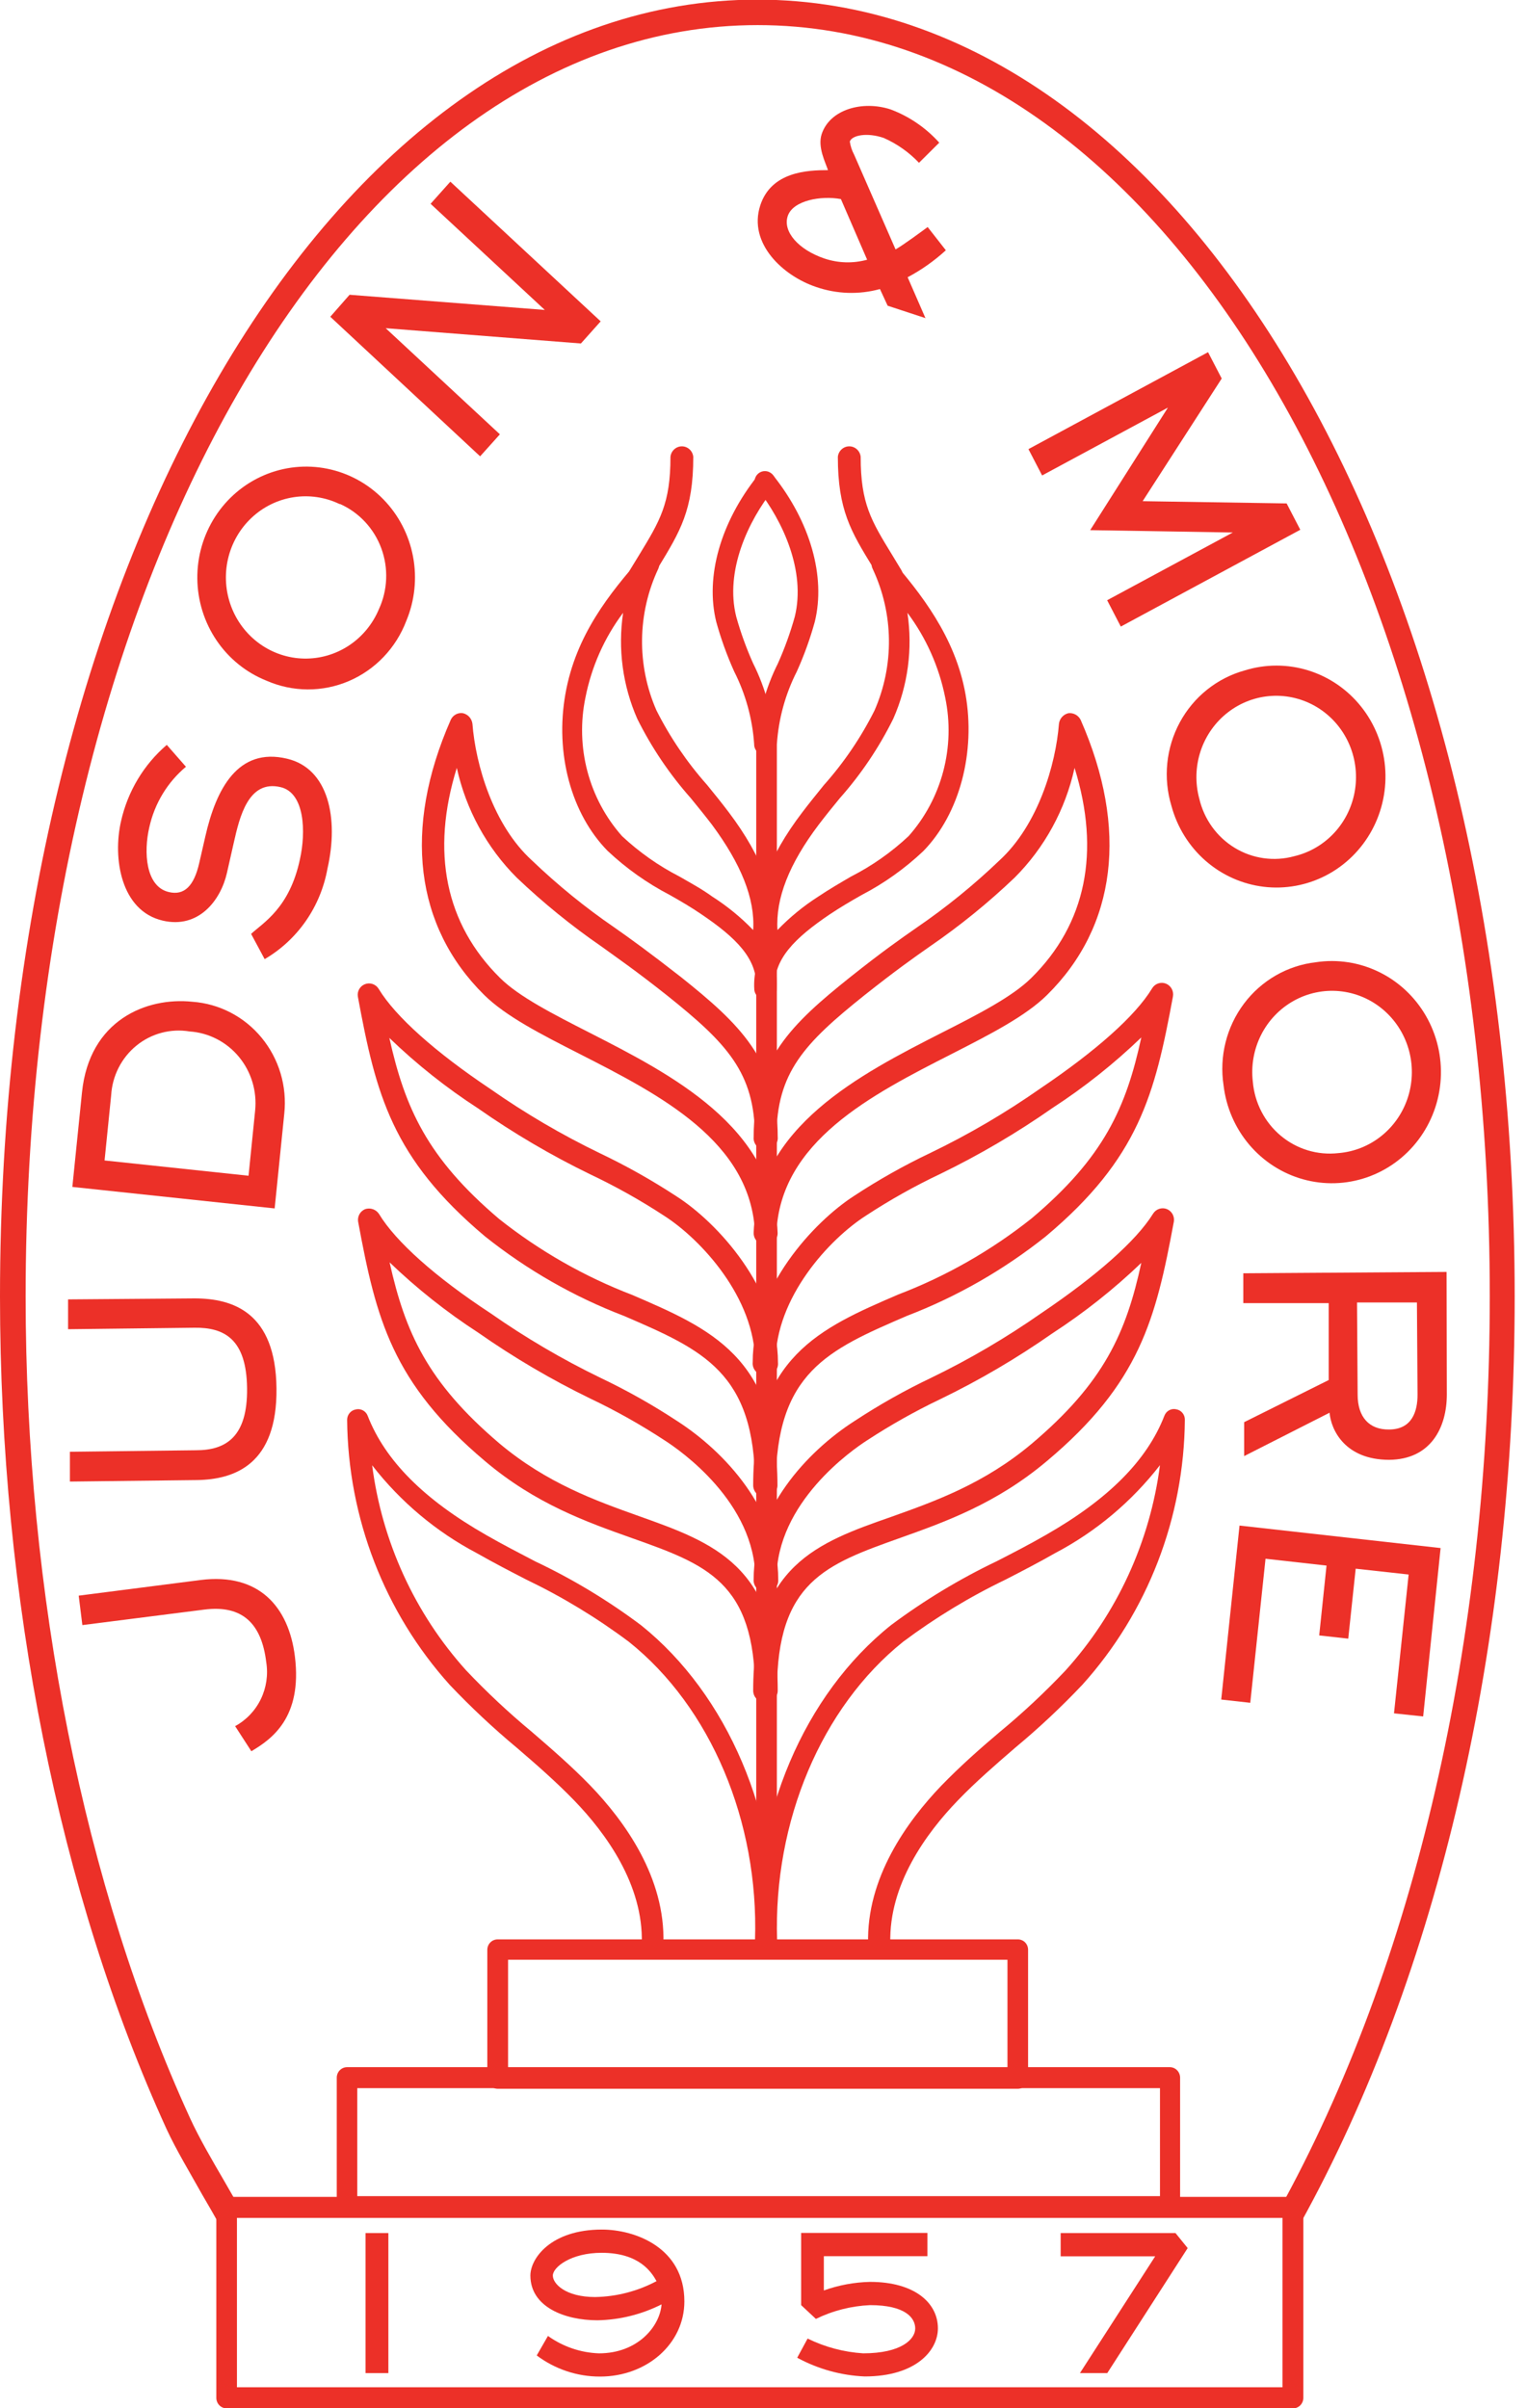 <svg width="111" height="175" viewBox="0 0 111 175" fill="none" xmlns="http://www.w3.org/2000/svg">
<g clip-path="url(#clip0_124_853)">
<path d="M73.987 151.783H36.178C35.979 151.783 35.789 151.703 35.648 151.561C35.507 151.419 35.426 151.226 35.424 151.024V141.687C35.424 141.586 35.443 141.487 35.481 141.394C35.519 141.302 35.575 141.218 35.645 141.147C35.715 141.077 35.798 141.021 35.89 140.983C35.981 140.946 36.079 140.927 36.178 140.928H73.987C74.086 140.927 74.183 140.946 74.274 140.984C74.365 141.021 74.448 141.077 74.517 141.148C74.586 141.218 74.641 141.303 74.678 141.395C74.715 141.488 74.734 141.587 74.733 141.687V151.069C74.721 151.263 74.638 151.444 74.499 151.577C74.361 151.709 74.178 151.783 73.987 151.783ZM36.932 150.257H73.234V142.409H36.932V150.257Z" fill="#EC3028"/>
<path d="M85.03 150.212H25.233C25.035 150.212 24.845 150.291 24.703 150.433C24.562 150.575 24.482 150.768 24.48 150.97V160.353C24.48 160.453 24.499 160.553 24.537 160.645C24.575 160.738 24.631 160.822 24.701 160.892C24.771 160.963 24.854 161.019 24.945 161.056C25.037 161.094 25.135 161.113 25.233 161.111H85.03C85.129 161.113 85.227 161.094 85.318 161.056C85.409 161.019 85.493 160.963 85.563 160.892C85.633 160.822 85.689 160.738 85.727 160.645C85.764 160.553 85.784 160.453 85.784 160.353V150.97C85.782 150.768 85.701 150.575 85.56 150.433C85.419 150.291 85.229 150.212 85.03 150.212ZM47.956 151.738H62.272H47.956ZM25.97 159.585V151.738H84.321V159.585" fill="#EC3028"/>
<path d="M16.479 159.639C16.279 159.639 16.087 159.72 15.946 159.864C15.805 160.008 15.725 160.203 15.725 160.407V174.242C15.725 174.445 15.805 174.64 15.946 174.784C16.087 174.928 16.279 175.009 16.479 175.009H93.997C94.195 175.007 94.385 174.925 94.524 174.781C94.663 174.637 94.742 174.444 94.742 174.242V160.407C94.742 160.205 94.663 160.011 94.524 159.867C94.385 159.724 94.195 159.642 93.997 159.639H16.479ZM56.932 161.166H58.023H56.932ZM59.522 161.166H93.225V173.474H17.224V161.166H55.433" fill="#EC3028"/>
<path d="M47.38 141.994C47.281 141.993 47.183 141.971 47.093 141.931C47.002 141.89 46.92 141.832 46.852 141.758C46.784 141.685 46.732 141.599 46.697 141.504C46.663 141.409 46.648 141.309 46.653 141.208C46.768 136.955 44.045 133.216 41.739 130.832C40.435 129.487 38.99 128.222 37.579 127.012C35.864 125.585 34.232 124.056 32.693 122.434C27.955 117.172 25.298 110.31 25.233 103.172C25.234 102.994 25.296 102.823 25.407 102.686C25.519 102.549 25.674 102.456 25.845 102.423C26.024 102.375 26.214 102.397 26.378 102.484C26.542 102.57 26.668 102.716 26.732 102.892C27.992 106.125 30.812 108.961 35.353 111.552C36.515 112.221 37.712 112.835 38.901 113.458C41.613 114.74 44.192 116.295 46.599 118.099C52.897 123.147 56.631 131.934 56.356 141.037C56.349 141.233 56.267 141.419 56.128 141.556C55.989 141.692 55.804 141.768 55.611 141.768C55.512 141.766 55.415 141.744 55.325 141.703C55.235 141.662 55.154 141.603 55.086 141.53C55.018 141.457 54.965 141.371 54.931 141.277C54.896 141.183 54.88 141.083 54.883 140.982C55.167 132.358 51.655 124.05 45.721 119.309C43.39 117.563 40.898 116.051 38.28 114.794C37.065 114.171 35.85 113.539 34.661 112.862C31.708 111.309 29.113 109.132 27.052 106.477C27.771 112.04 30.156 117.243 33.881 121.377C35.377 122.957 36.964 124.443 38.635 125.829C40.072 127.067 41.553 128.349 42.901 129.74C45.411 132.34 48.373 136.44 48.223 141.235C48.224 141.344 48.202 141.451 48.158 141.551C48.115 141.65 48.051 141.738 47.971 141.81C47.891 141.882 47.797 141.936 47.695 141.967C47.593 141.999 47.486 142.008 47.38 141.994Z" fill="#EC3028"/>
<path d="M63.859 141.994C63.663 141.996 63.474 141.92 63.332 141.781C63.191 141.643 63.109 141.453 63.105 141.253C62.972 136.458 65.934 132.358 68.426 129.758C69.775 128.367 71.256 127.049 72.684 125.847C74.359 124.464 75.95 122.977 77.447 121.395C81.193 117.259 83.594 112.046 84.32 106.468C82.258 109.123 79.664 111.3 76.71 112.853C75.522 113.53 74.307 114.162 73.092 114.785C70.475 116.044 67.983 117.556 65.65 119.3C59.717 124.05 56.213 132.358 56.488 140.973C56.492 141.074 56.476 141.174 56.441 141.268C56.406 141.362 56.354 141.448 56.286 141.521C56.218 141.594 56.137 141.653 56.047 141.694C55.957 141.734 55.86 141.757 55.761 141.759C55.568 141.759 55.382 141.683 55.243 141.547C55.104 141.41 55.023 141.224 55.016 141.028C54.723 131.925 58.449 123.138 64.772 118.09C67.184 116.29 69.763 114.732 72.471 113.44C73.668 112.826 74.857 112.212 76.019 111.543C80.56 108.952 83.38 106.125 84.639 102.883C84.704 102.707 84.83 102.561 84.994 102.474C85.158 102.388 85.348 102.366 85.526 102.414C85.697 102.447 85.851 102.541 85.961 102.678C86.071 102.814 86.131 102.986 86.129 103.163C86.073 110.301 83.419 117.165 78.679 122.425C77.142 124.049 75.51 125.578 73.792 127.003C72.382 128.222 70.928 129.478 69.633 130.823C67.327 133.207 64.604 136.946 64.719 141.199C64.724 141.3 64.709 141.4 64.674 141.495C64.64 141.59 64.587 141.676 64.519 141.749C64.452 141.823 64.37 141.881 64.279 141.922C64.189 141.962 64.091 141.984 63.992 141.985L63.859 141.994Z" fill="#EC3028"/>
<path d="M55.566 54.842C55.467 54.843 55.369 54.824 55.278 54.785C55.186 54.747 55.103 54.691 55.033 54.619C54.964 54.547 54.909 54.462 54.873 54.368C54.836 54.275 54.819 54.175 54.821 54.074C54.695 52.23 54.2 50.433 53.367 48.791C52.841 47.623 52.405 46.416 52.063 45.179C51.256 41.892 52.382 37.955 55.069 34.577C55.131 34.499 55.208 34.434 55.295 34.386C55.382 34.339 55.477 34.309 55.575 34.298C55.673 34.288 55.772 34.298 55.867 34.328C55.961 34.357 56.049 34.405 56.125 34.469C56.278 34.598 56.375 34.783 56.395 34.984C56.415 35.185 56.356 35.386 56.231 35.544C54.387 37.846 52.684 41.486 53.517 44.809C53.841 45.968 54.25 47.099 54.741 48.195C55.661 50.029 56.198 52.037 56.32 54.092C56.315 54.292 56.234 54.483 56.093 54.623C55.952 54.763 55.763 54.842 55.566 54.842Z" fill="#EC3028"/>
<path d="M55.726 140.522C55.527 140.522 55.337 140.442 55.196 140.3C55.055 140.158 54.974 139.965 54.972 139.763V54.092C55.094 52.04 55.631 50.035 56.55 48.204C57.042 47.105 57.451 45.97 57.775 44.809C58.59 41.486 56.888 37.837 55.069 35.544C54.995 35.468 54.937 35.377 54.899 35.277C54.861 35.177 54.844 35.069 54.85 34.962C54.855 34.855 54.882 34.75 54.93 34.655C54.977 34.559 55.044 34.474 55.126 34.407C55.207 34.339 55.302 34.289 55.404 34.261C55.505 34.232 55.611 34.226 55.716 34.242C55.82 34.258 55.92 34.296 56.008 34.354C56.097 34.412 56.173 34.488 56.231 34.577C58.892 37.928 60.036 41.883 59.229 45.179C58.888 46.416 58.452 47.624 57.925 48.791C57.087 50.437 56.592 52.242 56.471 54.092V139.782C56.466 139.98 56.386 140.168 56.246 140.306C56.107 140.445 55.92 140.522 55.726 140.522Z" fill="#EC3028"/>
<path d="M55.708 108.78C55.488 108.778 55.279 108.687 55.124 108.528C54.97 108.369 54.883 108.155 54.883 107.931C54.883 99.732 51.096 98.097 45.358 95.623C41.721 94.232 38.314 92.283 35.255 89.844C28.479 84.145 27.326 79.513 26.014 72.424C25.983 72.237 26.016 72.045 26.108 71.881C26.201 71.716 26.346 71.589 26.519 71.521C26.7 71.447 26.901 71.441 27.086 71.504C27.272 71.567 27.429 71.694 27.53 71.864C28.745 73.869 31.637 76.451 35.646 79.133C38.181 80.906 40.85 82.47 43.628 83.811C45.545 84.725 47.4 85.769 49.18 86.936C52.143 88.832 56.551 93.609 56.551 99.018C56.563 99.137 56.55 99.256 56.514 99.369C56.478 99.482 56.419 99.586 56.34 99.674C56.262 99.763 56.167 99.833 56.06 99.881C55.953 99.93 55.838 99.955 55.721 99.955C55.605 99.955 55.489 99.93 55.383 99.881C55.276 99.833 55.18 99.763 55.102 99.674C55.024 99.586 54.965 99.482 54.929 99.369C54.892 99.256 54.88 99.137 54.892 99.018C54.892 94.296 50.945 90.06 48.302 88.362C46.575 87.23 44.773 86.219 42.91 85.337C40.071 83.959 37.342 82.356 34.75 80.542C32.445 79.049 30.286 77.335 28.302 75.422C29.437 80.497 31.043 84.136 36.284 88.579C39.224 90.909 42.492 92.772 45.978 94.106C51.628 96.544 56.515 98.621 56.515 107.967C56.506 108.182 56.418 108.385 56.268 108.535C56.119 108.686 55.919 108.774 55.708 108.78Z" fill="#EC3028"/>
<path d="M55.708 123.698C55.489 123.696 55.279 123.605 55.124 123.447C54.97 123.288 54.883 123.073 54.883 122.849C54.883 114.948 51.336 113.684 45.917 111.76C42.635 110.595 38.928 109.277 35.273 106.188C28.497 100.481 27.344 95.849 26.032 88.769C26.004 88.582 26.039 88.392 26.131 88.228C26.222 88.064 26.366 87.937 26.537 87.866C26.719 87.804 26.917 87.803 27.099 87.865C27.281 87.927 27.439 88.048 27.548 88.209C28.763 90.223 31.655 92.805 35.664 95.433C38.199 97.207 40.868 98.774 43.646 100.12C45.564 101.032 47.419 102.076 49.198 103.244C52.746 105.52 56.569 109.737 56.569 114.749C56.581 114.867 56.568 114.987 56.532 115.1C56.496 115.213 56.437 115.317 56.358 115.405C56.28 115.493 56.185 115.564 56.078 115.612C55.971 115.661 55.856 115.686 55.739 115.686C55.623 115.686 55.507 115.661 55.401 115.612C55.294 115.564 55.198 115.493 55.12 115.405C55.042 115.317 54.983 115.213 54.947 115.1C54.91 114.987 54.898 114.867 54.91 114.749C54.91 109.168 49.42 105.376 48.32 104.671C46.592 103.537 44.791 102.523 42.928 101.637C40.089 100.259 37.36 98.655 34.768 96.842C32.465 95.349 30.306 93.638 28.32 91.731C29.455 96.806 31.061 100.436 36.302 104.888C39.743 107.778 43.309 109.051 46.449 110.171C51.859 112.094 56.533 113.783 56.533 122.813C56.538 122.927 56.52 123.041 56.481 123.147C56.442 123.254 56.382 123.351 56.305 123.434C56.228 123.516 56.136 123.582 56.033 123.628C55.931 123.673 55.82 123.697 55.708 123.698Z" fill="#EC3028"/>
<path d="M55.708 90.448C55.494 90.449 55.288 90.364 55.134 90.212C54.98 90.061 54.89 89.854 54.883 89.636C54.617 82.944 47.965 79.558 42.102 76.569C39.353 75.169 36.781 73.86 35.202 72.306C30.155 67.322 29.286 60.215 32.763 52.313C32.838 52.144 32.966 52.005 33.126 51.917C33.286 51.829 33.47 51.797 33.65 51.825C33.829 51.865 33.992 51.96 34.115 52.097C34.239 52.235 34.318 52.408 34.342 52.593C34.572 55.564 35.849 59.962 38.67 62.526C40.533 64.311 42.535 65.939 44.657 67.394C45.845 68.225 47.193 69.2 49.508 71.006C53.748 74.392 56.533 77.02 56.533 82.61C56.545 82.728 56.532 82.848 56.496 82.961C56.46 83.074 56.401 83.178 56.323 83.266C56.244 83.354 56.149 83.425 56.042 83.473C55.936 83.521 55.82 83.546 55.703 83.546C55.587 83.546 55.471 83.521 55.365 83.473C55.258 83.425 55.163 83.354 55.084 83.266C55.006 83.178 54.947 83.074 54.911 82.961C54.875 82.848 54.862 82.728 54.874 82.61C54.874 77.941 52.825 75.801 48.488 72.334C46.209 70.527 44.887 69.624 43.717 68.775C41.539 67.275 39.481 65.602 37.561 63.773C35.385 61.598 33.873 58.829 33.206 55.799C31.308 61.903 32.373 67.141 36.355 71.069C37.721 72.424 40.204 73.688 42.839 75.034C48.799 78.077 56.222 81.861 56.524 89.546C56.533 89.658 56.52 89.772 56.486 89.879C56.451 89.987 56.394 90.086 56.321 90.17C56.247 90.255 56.157 90.323 56.056 90.371C55.955 90.419 55.846 90.445 55.734 90.448H55.708Z" fill="#EC3028"/>
<path d="M55.708 72.604H55.655C55.557 72.597 55.461 72.571 55.373 72.526C55.286 72.482 55.207 72.42 55.143 72.344C55.079 72.269 55.03 72.181 54.999 72.086C54.968 71.992 54.956 71.891 54.963 71.792C55.096 69.679 53.473 68.116 50.972 66.428C50.236 65.922 49.455 65.47 48.675 65.028C47.037 64.176 45.521 63.101 44.169 61.831C41.508 59.122 40.337 54.733 41.1 50.426C41.863 46.118 44.338 43.102 46.617 40.492C46.737 40.354 46.902 40.265 47.081 40.242C47.261 40.219 47.443 40.263 47.593 40.366C47.742 40.469 47.85 40.623 47.897 40.8C47.944 40.978 47.928 41.166 47.85 41.332C47.097 42.934 46.695 44.684 46.672 46.46C46.649 48.236 47.005 49.996 47.717 51.618C48.706 53.58 49.944 55.401 51.398 57.036C51.93 57.686 52.462 58.345 52.967 59.014C55.469 62.319 56.515 65.29 56.24 68.044C56.224 68.208 56.157 68.362 56.048 68.484C55.94 68.606 55.796 68.689 55.637 68.721C56.241 69.656 56.531 70.765 56.462 71.882C56.451 72.078 56.366 72.261 56.226 72.396C56.086 72.53 55.901 72.605 55.708 72.604ZM45.295 44.529C43.932 46.345 42.995 48.455 42.555 50.697C42.188 52.468 42.237 54.303 42.7 56.052C43.162 57.8 44.024 59.412 45.216 60.757C46.466 61.926 47.868 62.913 49.384 63.691C50.2 64.161 51.007 64.594 51.779 65.154C52.859 65.843 53.857 66.658 54.75 67.584C54.892 65.29 53.863 62.779 51.752 59.926C51.256 59.276 50.732 58.634 50.209 57.993C48.669 56.257 47.363 54.319 46.324 52.232C45.262 49.818 44.905 47.144 45.295 44.529Z" fill="#EC3028"/>
<path d="M46.502 42.705C46.348 42.708 46.196 42.664 46.067 42.578C45.974 42.521 45.894 42.446 45.83 42.356C45.766 42.267 45.72 42.166 45.694 42.059C45.669 41.951 45.664 41.84 45.681 41.73C45.698 41.621 45.736 41.517 45.792 41.422L46.449 40.348C47.974 37.846 48.737 36.591 48.737 33.196C48.758 32.987 48.855 32.793 49.008 32.653C49.161 32.512 49.36 32.434 49.566 32.434C49.772 32.434 49.971 32.512 50.124 32.653C50.278 32.793 50.374 32.987 50.395 33.196C50.395 37.079 49.438 38.614 47.85 41.233L47.211 42.298C47.133 42.419 47.029 42.519 46.905 42.589C46.782 42.66 46.643 42.7 46.502 42.705Z" fill="#EC3028"/>
<path d="M55.584 108.78C55.363 108.78 55.151 108.691 54.995 108.532C54.838 108.372 54.75 108.156 54.75 107.931C54.75 98.612 59.629 96.508 65.287 94.07C68.775 92.739 72.044 90.876 74.981 88.543C80.258 84.1 81.864 80.461 82.964 75.386C80.978 77.296 78.819 79.011 76.516 80.506C73.923 82.32 71.195 83.923 68.356 85.301C66.493 86.183 64.691 87.194 62.963 88.326C60.303 90.024 56.373 94.259 56.373 98.982C56.386 99.1 56.373 99.22 56.337 99.333C56.301 99.446 56.242 99.55 56.163 99.638C56.085 99.726 55.99 99.797 55.883 99.845C55.776 99.894 55.661 99.919 55.544 99.919C55.427 99.919 55.312 99.894 55.205 99.845C55.099 99.797 55.003 99.726 54.925 99.638C54.847 99.55 54.788 99.446 54.752 99.333C54.715 99.22 54.703 99.1 54.715 98.982C54.715 93.564 59.15 88.796 62.085 86.9C63.864 85.731 65.719 84.687 67.638 83.775C70.417 82.435 73.086 80.871 75.62 79.097C79.638 76.388 82.529 73.833 83.744 71.828C83.844 71.658 83.999 71.529 84.183 71.465C84.367 71.4 84.568 71.404 84.749 71.475C84.93 71.547 85.081 71.681 85.175 71.855C85.269 72.028 85.299 72.23 85.261 72.424C83.948 79.513 82.795 84.163 76.019 89.844C72.959 92.281 69.553 94.23 65.917 95.623C60.178 98.097 56.391 99.732 56.391 107.931C56.391 108.152 56.307 108.364 56.157 108.522C56.006 108.681 55.8 108.773 55.584 108.78Z" fill="#EC3028"/>
<path d="M55.584 123.698C55.363 123.698 55.151 123.609 54.994 123.45C54.838 123.291 54.75 123.075 54.75 122.849C54.75 113.756 59.424 112.094 64.834 110.207C67.974 109.087 71.54 107.814 74.981 104.924C80.258 100.472 81.863 96.842 82.963 91.767C80.975 93.672 78.817 95.383 76.515 96.878C73.921 98.694 71.19 100.298 68.347 101.673C66.513 102.55 64.739 103.548 63.034 104.662C61.934 105.367 56.444 109.177 56.444 114.74C56.456 114.858 56.444 114.978 56.407 115.091C56.371 115.204 56.312 115.308 56.234 115.396C56.156 115.484 56.06 115.555 55.954 115.603C55.847 115.651 55.731 115.676 55.615 115.676C55.498 115.676 55.383 115.651 55.276 115.603C55.169 115.555 55.074 115.484 54.996 115.396C54.917 115.308 54.858 115.204 54.822 115.091C54.786 114.978 54.773 114.858 54.785 114.74C54.785 109.737 58.59 105.511 62.156 103.235C63.935 102.067 65.79 101.023 67.708 100.111C70.486 98.765 73.155 97.198 75.691 95.424C79.708 92.715 82.6 90.159 83.815 88.2C83.917 88.034 84.073 87.908 84.256 87.846C84.438 87.783 84.637 87.787 84.817 87.857C84.99 87.926 85.135 88.053 85.229 88.217C85.322 88.381 85.358 88.572 85.331 88.76C84.019 95.84 82.866 100.499 76.09 106.179C72.418 109.268 68.71 110.586 65.446 111.751C60.045 113.675 56.48 114.939 56.48 122.84C56.481 122.958 56.459 123.075 56.413 123.183C56.368 123.292 56.301 123.389 56.217 123.47C56.133 123.551 56.033 123.613 55.924 123.652C55.815 123.691 55.699 123.707 55.584 123.698Z" fill="#EC3028"/>
<path d="M55.584 90.448C55.473 90.444 55.364 90.417 55.263 90.369C55.163 90.32 55.072 90.252 54.998 90.168C54.924 90.084 54.867 89.986 54.83 89.879C54.794 89.772 54.779 89.658 54.786 89.545C55.096 81.861 62.511 78.077 68.48 75.034C71.141 73.688 73.589 72.424 74.963 71.069C78.946 67.141 80.01 61.903 78.112 55.799C77.446 58.829 75.933 61.598 73.757 63.773C71.836 65.605 69.775 67.278 67.593 68.775C66.431 69.588 65.11 70.518 62.821 72.334C58.484 75.801 56.444 77.941 56.444 82.61C56.456 82.728 56.444 82.848 56.408 82.961C56.371 83.074 56.312 83.178 56.234 83.266C56.156 83.354 56.06 83.425 55.954 83.473C55.847 83.521 55.732 83.546 55.615 83.546C55.498 83.546 55.383 83.521 55.276 83.473C55.169 83.425 55.074 83.354 54.996 83.266C54.918 83.178 54.858 83.074 54.822 82.961C54.786 82.848 54.774 82.728 54.786 82.61C54.786 77.02 57.562 74.392 61.801 71.006C64.125 69.155 65.473 68.216 66.653 67.394C68.778 65.94 70.783 64.312 72.648 62.526C75.469 59.944 76.746 55.546 76.977 52.593C77 52.408 77.079 52.235 77.203 52.097C77.327 51.96 77.489 51.865 77.668 51.825C77.847 51.806 78.028 51.841 78.187 51.928C78.345 52.016 78.474 52.15 78.555 52.313C82.032 60.215 81.163 67.322 76.108 72.306C74.555 73.842 71.957 75.169 69.216 76.569C63.344 79.558 56.701 82.944 56.435 89.636C56.426 89.858 56.332 90.067 56.173 90.219C56.013 90.371 55.802 90.453 55.584 90.448Z" fill="#EC3028"/>
<path d="M55.584 72.604C55.392 72.607 55.207 72.534 55.066 72.401C54.926 72.269 54.841 72.086 54.83 71.891C54.763 70.776 55.049 69.668 55.646 68.73C55.488 68.697 55.344 68.613 55.236 68.492C55.128 68.37 55.06 68.216 55.043 68.053C54.75 65.272 55.823 62.301 58.324 59.023C58.83 58.354 59.362 57.704 59.885 57.054C61.342 55.421 62.579 53.599 63.566 51.636C64.28 50.015 64.639 48.255 64.618 46.479C64.597 44.703 64.195 42.953 63.442 41.35C63.354 41.184 63.33 40.99 63.374 40.807C63.419 40.624 63.529 40.465 63.683 40.36C63.837 40.255 64.024 40.212 64.208 40.24C64.391 40.268 64.558 40.364 64.675 40.51C66.945 43.129 69.438 46.272 70.183 50.444C70.928 54.616 69.783 59.122 67.114 61.849C65.767 63.121 64.254 64.197 62.617 65.046C61.837 65.488 61.056 65.949 60.311 66.446C57.819 68.134 56.187 69.697 56.329 71.81C56.336 71.91 56.324 72.011 56.292 72.106C56.261 72.202 56.211 72.29 56.146 72.365C56.08 72.441 56.001 72.503 55.912 72.547C55.823 72.591 55.727 72.617 55.628 72.622L55.584 72.604ZM65.961 44.529C66.356 47.144 65.999 49.819 64.932 52.232C63.896 54.323 62.59 56.264 61.047 58.002C60.524 58.634 60.01 59.275 59.513 59.926C57.358 62.779 56.373 65.29 56.515 67.583C57.405 66.658 58.4 65.843 59.477 65.154C60.258 64.63 61.065 64.161 61.872 63.691C63.392 62.916 64.798 61.928 66.049 60.756C67.241 59.412 68.103 57.8 68.566 56.052C69.028 54.303 69.078 52.468 68.71 50.697C68.263 48.456 67.323 46.347 65.961 44.529Z" fill="#EC3028"/>
<path d="M64.808 42.705C64.665 42.705 64.525 42.668 64.4 42.597C64.276 42.526 64.172 42.423 64.098 42.298L63.451 41.224C61.863 38.632 60.905 37.07 60.905 33.196C60.926 32.987 61.023 32.793 61.176 32.653C61.329 32.512 61.528 32.434 61.734 32.434C61.941 32.434 62.14 32.512 62.293 32.653C62.446 32.793 62.543 32.987 62.564 33.196C62.564 36.591 63.327 37.837 64.861 40.339L65.517 41.422C65.574 41.517 65.612 41.621 65.629 41.73C65.645 41.84 65.641 41.951 65.615 42.059C65.59 42.166 65.544 42.267 65.48 42.356C65.416 42.446 65.335 42.521 65.242 42.578C65.113 42.663 64.962 42.707 64.808 42.705Z" fill="#EC3028"/>
<path d="M17.091 125.432C17.898 124.995 18.551 124.311 18.956 123.477C19.362 122.643 19.501 121.7 19.353 120.782C19.016 117.991 17.632 116.61 14.856 116.962L5.987 118.09L5.721 115.95L14.59 114.812C18.829 114.28 20.994 116.772 21.437 120.375C21.987 124.827 19.734 126.389 18.271 127.256L17.091 125.432Z" fill="#EC3028"/>
<path d="M14.138 94.35C16.932 94.35 20.036 95.361 20.098 100.879C20.16 106.396 17.082 107.516 14.289 107.552L5.082 107.66V105.493L14.253 105.385C16.417 105.385 18.005 104.419 17.96 100.87C17.916 97.321 16.32 96.454 14.147 96.481L4.949 96.589V94.422L14.138 94.35Z" fill="#EC3028"/>
<path d="M5.96 79.377C6.501 74.122 10.652 72.442 13.987 72.794C14.956 72.864 15.901 73.132 16.766 73.581C17.631 74.031 18.399 74.654 19.022 75.413C19.645 76.172 20.112 77.05 20.395 77.997C20.677 78.943 20.769 79.938 20.665 80.921L19.965 87.812L5.259 86.249L5.96 79.377ZM7.601 84.326L18.067 85.437L18.546 80.705C18.617 80.006 18.55 79.3 18.347 78.628C18.145 77.957 17.811 77.334 17.366 76.796C16.922 76.259 16.375 75.819 15.759 75.502C15.143 75.185 14.471 74.998 13.783 74.952C13.103 74.839 12.408 74.871 11.742 75.049C11.076 75.226 10.454 75.543 9.917 75.981C9.379 76.419 8.938 76.966 8.621 77.589C8.305 78.211 8.12 78.894 8.08 79.594L7.601 84.326Z" fill="#EC3028"/>
<path d="M18.253 67.863C19.14 67.042 21.047 65.985 21.801 62.445C22.244 60.477 22.164 57.614 20.399 57.199C18.04 56.639 17.41 59.402 16.994 61.235L16.497 63.429C16.045 65.425 14.439 67.511 11.823 66.897C8.772 66.184 8.186 62.337 8.798 59.673C9.285 57.505 10.453 55.559 12.124 54.128L13.517 55.718C12.175 56.839 11.239 58.383 10.856 60.106C10.43 61.912 10.581 64.423 12.266 64.82C13.384 65.091 14.102 64.396 14.484 62.707L14.927 60.775C15.708 57.334 17.295 54.282 20.861 55.13C23.876 55.835 24.639 59.456 23.805 63.113C23.56 64.483 23.025 65.782 22.236 66.919C21.447 68.056 20.424 69.004 19.238 69.697L18.253 67.863Z" fill="#EC3028"/>
<path d="M19.361 49.459C17.896 48.873 16.636 47.856 15.742 46.536C14.849 45.217 14.362 43.656 14.344 42.054C14.326 40.451 14.778 38.88 15.642 37.54C16.506 36.2 17.743 35.154 19.195 34.534C20.647 33.914 22.247 33.749 23.791 34.061C25.335 34.372 26.753 35.145 27.863 36.281C28.974 37.417 29.726 38.865 30.023 40.439C30.321 42.013 30.151 43.641 29.535 45.116C29.163 46.094 28.601 46.986 27.883 47.738C27.165 48.489 26.306 49.086 25.356 49.492C24.406 49.897 23.385 50.103 22.355 50.098C21.325 50.092 20.307 49.875 19.361 49.459ZM24.683 36.627C23.639 36.126 22.471 35.954 21.33 36.133C20.189 36.312 19.126 36.834 18.279 37.633C17.431 38.431 16.838 39.469 16.574 40.614C16.31 41.759 16.389 42.957 16.799 44.056C17.209 45.155 17.933 46.104 18.877 46.781C19.82 47.458 20.942 47.833 22.096 47.856C23.25 47.88 24.385 47.552 25.355 46.914C26.325 46.276 27.086 45.357 27.539 44.276C27.858 43.588 28.038 42.841 28.069 42.08C28.1 41.32 27.981 40.56 27.719 39.847C27.457 39.134 27.057 38.482 26.543 37.929C26.029 37.376 25.412 36.933 24.727 36.627H24.683Z" fill="#EC3028"/>
<path d="M25.411 21.42L39.602 22.522L31.3 14.81L32.737 13.202L43.664 23.352L42.227 24.96L28.036 23.849L36.338 31.561L34.901 33.16L24.009 23.018L25.411 21.42Z" fill="#EC3028"/>
<path d="M63.965 21.005C62.435 21.424 60.818 21.371 59.318 20.851C56.923 20.047 54.368 17.691 55.264 14.927C56.063 12.471 58.697 12.363 60.187 12.363C60.001 11.794 59.424 10.692 59.726 9.753C60.32 7.947 62.688 7.288 64.728 7.947C66.084 8.453 67.3 9.283 68.276 10.367L66.803 11.83C66.074 11.062 65.203 10.448 64.24 10.024C63.034 9.608 61.925 9.825 61.774 10.286C61.822 10.618 61.927 10.939 62.085 11.234L65.1 18.124C65.659 17.808 67.043 16.788 67.433 16.498L68.755 18.187C67.913 18.956 66.981 19.615 65.978 20.147L67.273 23.118L64.524 22.215L63.965 21.005ZM61.127 14.467C59.681 14.196 57.632 14.566 57.26 15.704C56.887 16.842 58.058 18.151 59.921 18.783C60.927 19.123 62.01 19.155 63.034 18.873L61.127 14.467Z" fill="#EC3028"/>
<path d="M84.897 29.62L75.753 34.55L74.759 32.636L87.815 25.592L88.808 27.506L83.061 36.419L93.527 36.582L94.52 38.496L81.473 45.531L80.48 43.617L89.615 38.695L79.247 38.524L84.897 29.62Z" fill="#EC3028"/>
<path d="M90.475 48.719C91.983 48.249 93.594 48.249 95.102 48.717C96.609 49.184 97.946 50.1 98.94 51.346C99.934 52.591 100.54 54.111 100.681 55.709C100.822 57.308 100.491 58.913 99.731 60.319C98.971 61.725 97.816 62.868 96.414 63.602C95.012 64.336 93.427 64.627 91.861 64.439C90.296 64.25 88.821 63.59 87.626 62.543C86.432 61.496 85.571 60.11 85.154 58.562C84.85 57.56 84.748 56.506 84.852 55.463C84.957 54.42 85.267 53.409 85.763 52.491C86.26 51.572 86.933 50.765 87.743 50.117C88.552 49.469 89.482 48.993 90.475 48.719ZM94.076 62.219C95.204 61.954 96.228 61.351 97.016 60.489C97.805 59.626 98.321 58.543 98.5 57.379C98.679 56.215 98.512 55.023 98.02 53.956C97.529 52.889 96.735 51.997 95.741 51.393C94.747 50.79 93.598 50.502 92.443 50.569C91.287 50.635 90.178 51.052 89.257 51.766C88.336 52.479 87.646 53.457 87.275 54.573C86.904 55.69 86.87 56.893 87.176 58.029C87.349 58.772 87.666 59.471 88.109 60.087C88.552 60.702 89.112 61.22 89.756 61.611C90.399 62.002 91.113 62.257 91.855 62.361C92.598 62.466 93.353 62.418 94.076 62.219Z" fill="#EC3028"/>
<path d="M95.656 69.922C97.216 69.687 98.811 69.932 100.234 70.625C101.658 71.317 102.846 72.427 103.647 73.811C104.448 75.195 104.825 76.791 104.73 78.394C104.635 79.998 104.072 81.536 103.114 82.812C102.156 84.089 100.845 85.045 99.35 85.558C97.855 86.072 96.243 86.12 94.722 85.695C93.2 85.271 91.837 84.394 90.807 83.177C89.778 81.96 89.128 80.458 88.942 78.862C88.783 77.823 88.833 76.763 89.088 75.744C89.343 74.725 89.798 73.769 90.425 72.933C91.052 72.098 91.839 71.401 92.738 70.883C93.637 70.366 94.629 70.039 95.656 69.922ZM97.279 83.793C98.433 83.702 99.534 83.261 100.44 82.527C101.346 81.793 102.016 80.801 102.363 79.676C102.71 78.552 102.719 77.347 102.388 76.218C102.057 75.088 101.402 74.085 100.507 73.338C99.612 72.591 98.518 72.133 97.365 72.024C96.213 71.915 95.054 72.16 94.039 72.727C93.024 73.294 92.199 74.157 91.67 75.205C91.141 76.254 90.932 77.439 91.07 78.609C91.135 79.368 91.349 80.106 91.698 80.779C92.047 81.453 92.525 82.049 93.103 82.531C93.682 83.014 94.349 83.375 95.066 83.591C95.783 83.808 96.535 83.876 97.279 83.793Z" fill="#EC3028"/>
<path d="M105.172 101.33C105.172 103.741 104.001 106.053 100.986 106.08C97.775 106.08 96.755 103.913 96.648 102.657L90.44 105.809V103.344L96.586 100.282V94.693H90.378V92.525L105.154 92.426L105.172 101.33ZM102.999 94.647H98.644L98.689 101.348C98.689 102.974 99.531 103.895 100.968 103.877C102.644 103.877 103.052 102.558 103.043 101.321L102.999 94.647Z" fill="#EC3028"/>
<path d="M103.452 124.728L101.332 124.502L102.396 114.415L98.547 113.991L98.006 119.075L95.895 118.84L96.427 113.765L91.993 113.268L90.884 123.735L88.773 123.5L90.103 110.857L104.72 112.492L103.452 124.728Z" fill="#EC3028"/>
<path d="M28.231 162.267V172.444H26.572V162.267H28.231Z" fill="#EC3028"/>
<path d="M39.832 169.744C40.921 170.524 42.209 170.963 43.539 171.009C46.377 171.009 47.974 169.031 48.089 167.451C46.64 168.182 45.05 168.577 43.433 168.607C41.056 168.607 38.555 167.64 38.555 165.356C38.555 164.109 40.045 162.014 43.752 162.014C46.173 162.014 49.748 163.333 49.748 167.234C49.748 170.322 47.007 172.697 43.619 172.697C41.963 172.701 40.349 172.163 39.016 171.162L39.832 169.744ZM47.725 165.762C47.353 165.094 46.457 163.703 43.734 163.703C41.499 163.703 40.187 164.751 40.187 165.356C40.187 165.961 41.118 166.918 43.264 166.918C44.819 166.89 46.347 166.495 47.725 165.762Z" fill="#EC3028"/>
<path d="M57.952 171.325L58.706 169.934C59.97 170.555 61.341 170.919 62.742 171.008C65.526 171.008 66.529 169.979 66.529 169.202C66.529 168.426 65.802 167.505 63.247 167.505C61.882 167.565 60.542 167.906 59.309 168.507L58.236 167.505V162.258H67.416V163.947H59.886V166.439C60.967 166.052 62.101 165.841 63.247 165.816C66.493 165.816 68.178 167.351 68.178 169.193C68.178 170.801 66.582 172.688 62.857 172.688C61.153 172.616 59.486 172.156 57.979 171.343L57.952 171.325Z" fill="#EC3028"/>
<path d="M85.447 162.267L86.334 163.36L80.489 172.444H78.502L83.974 163.956H77.101V162.267H85.447Z" fill="#EC3028"/>
<path d="M15.974 161.698C15.592 161.012 15.158 160.262 14.705 159.486C13.818 157.896 12.816 156.244 12.107 154.709C4.302 137.623 0 116.149 0 94.205C0 41.368 24.178 -0.027 55.052 -0.027C85.926 -0.027 110.104 41.368 110.104 94.205C110.104 119.49 104.569 143.439 94.52 161.581L92.933 160.678C102.84 142.798 108.294 119.192 108.294 94.205C108.294 42.398 84.906 1.824 55.078 1.824C25.251 1.824 1.863 42.398 1.863 94.205C1.863 115.878 6.102 137.063 13.809 153.905C14.475 155.359 15.415 156.966 16.32 158.52C16.781 159.305 17.206 160.073 17.606 160.777L15.974 161.698Z" fill="#EC3028"/>
</g>
<defs>
<clipPath id="clip0_124_853">
<rect width="110.112" height="175" fill="white"/>
</clipPath>
</defs>
</svg>
